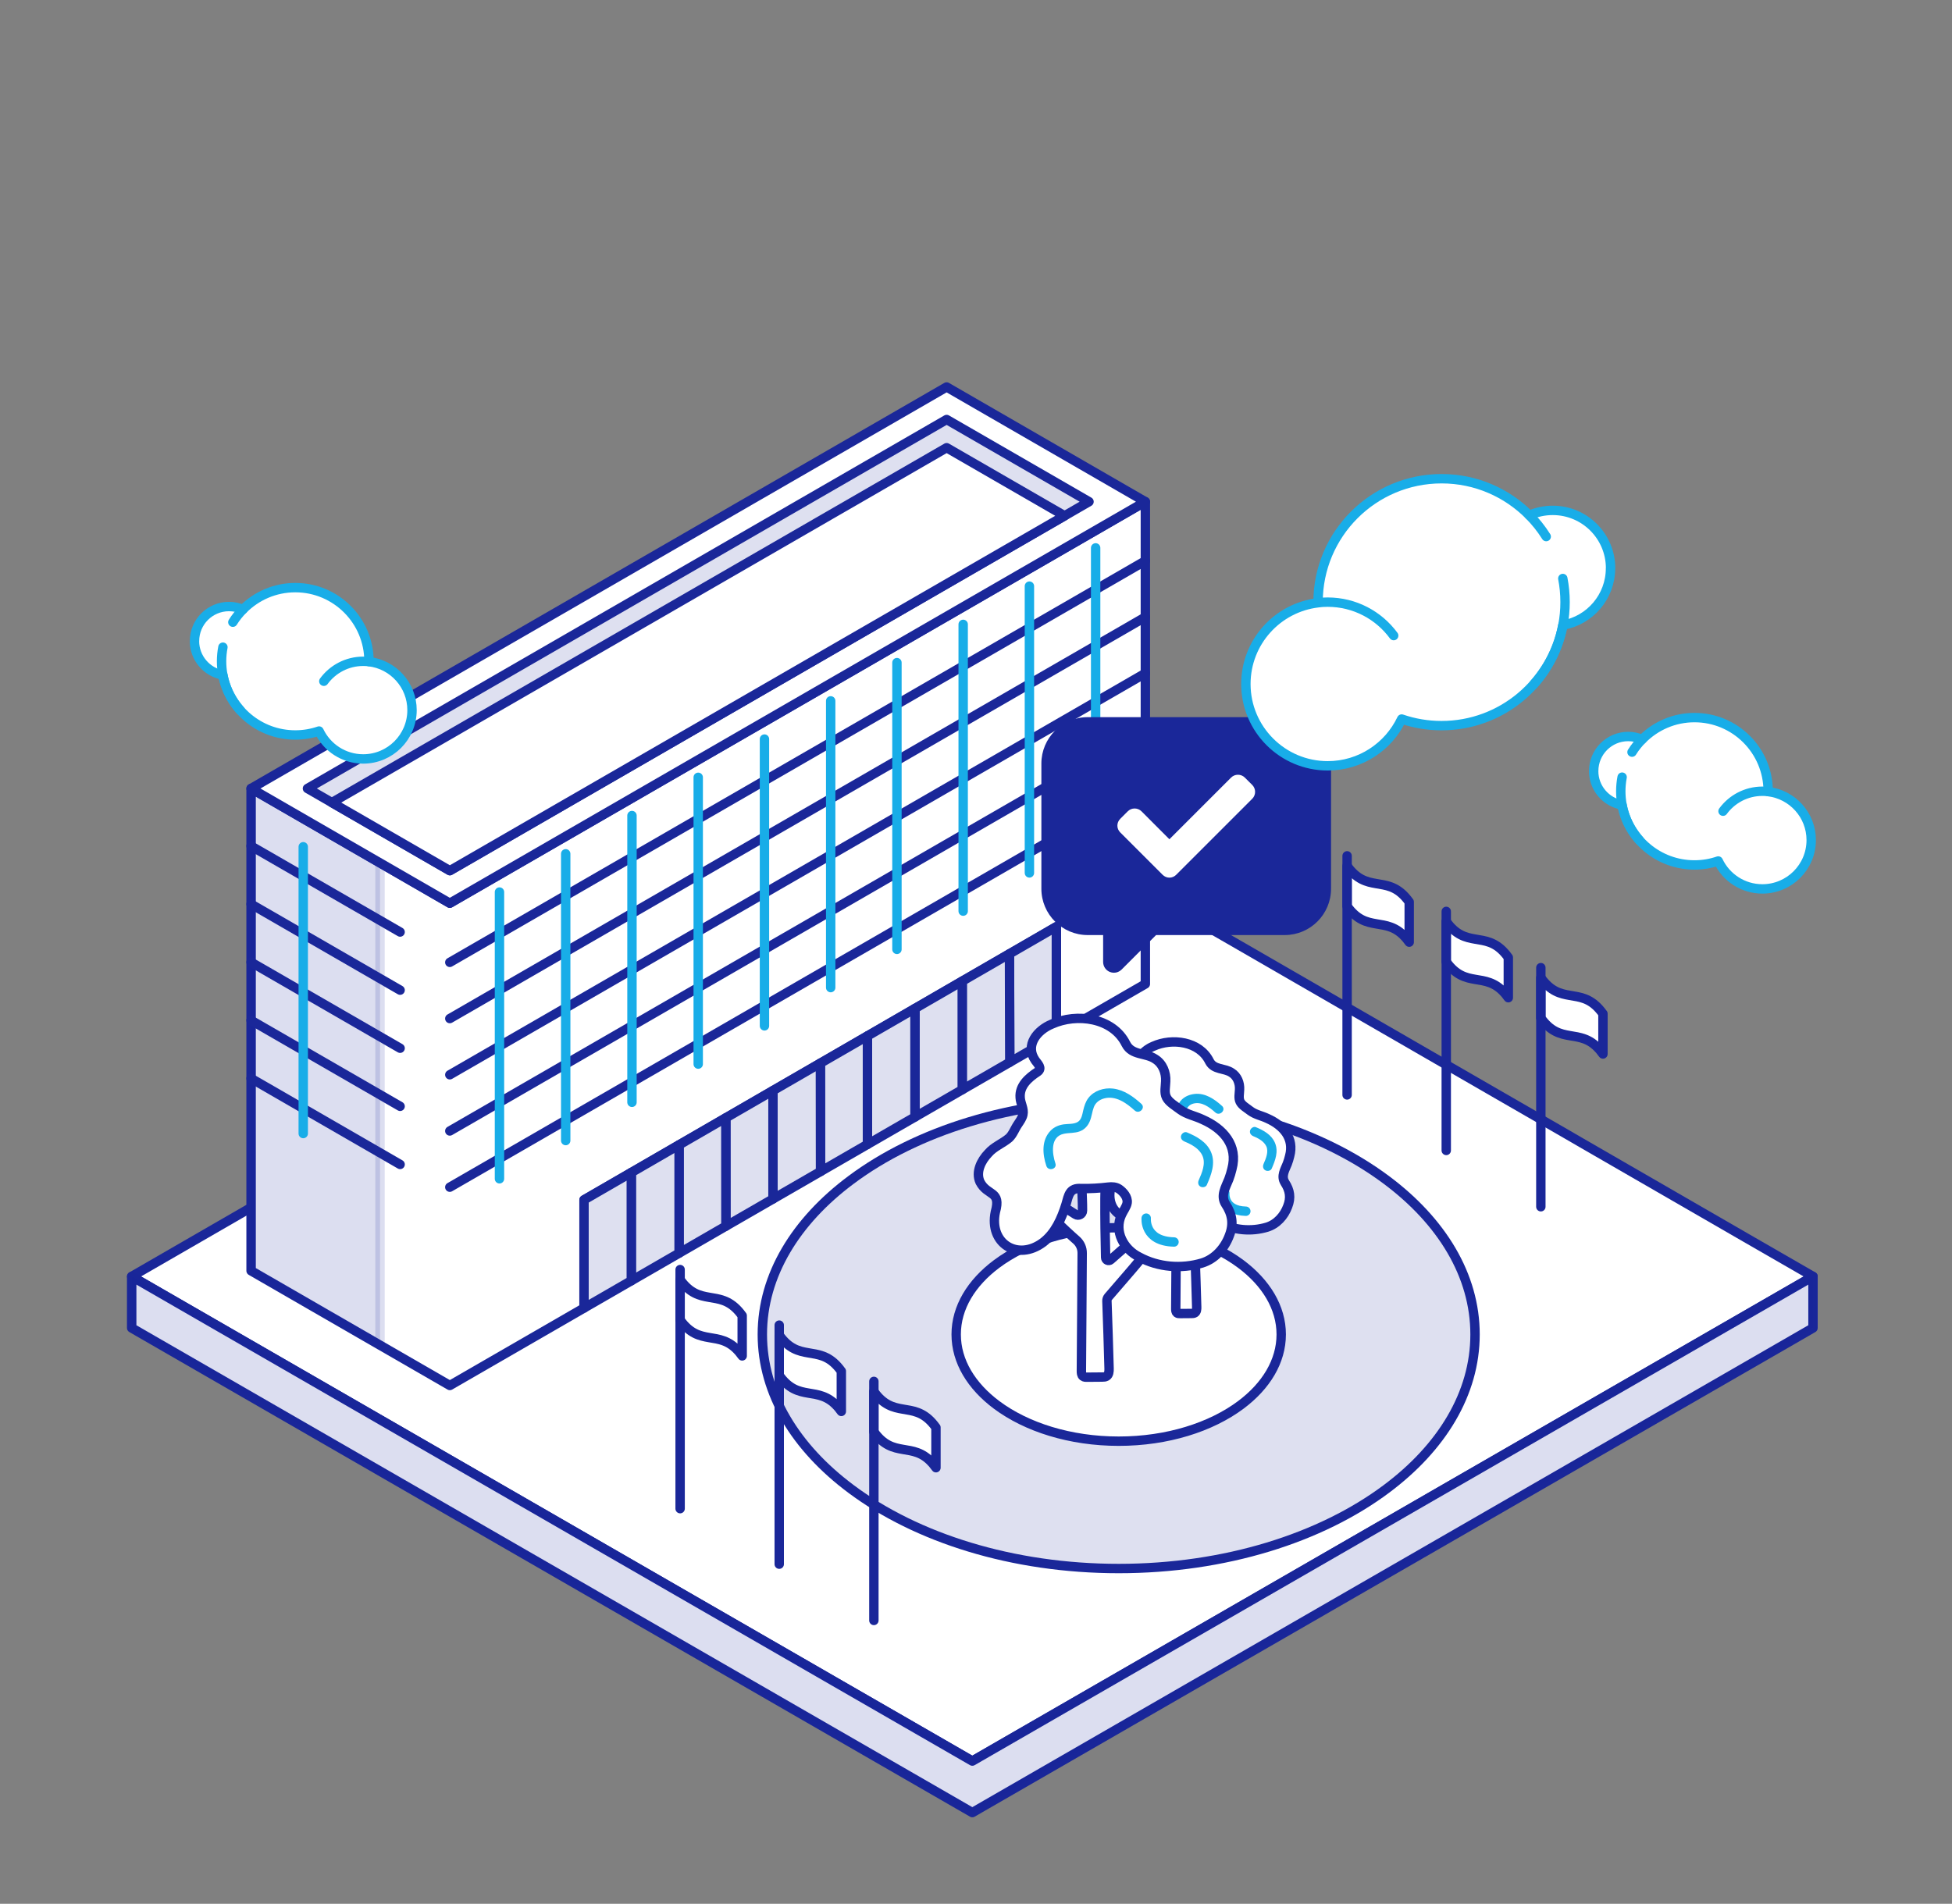 <svg width="204" height="199" viewBox="0 0 204 199" fill="none" xmlns="http://www.w3.org/2000/svg">
<rect x="0" y="0" width="204" height="199" fill="#808080" stroke="none"/>
<g clip-path="url(#clip0_1137_9833)">
<path fill-rule="evenodd" clip-rule="evenodd" d="M101.503 133L69 151.5L101.503 170L134 151.5L101.503 133Z" fill="#1A2799"/>
</g>
<path fill-rule="evenodd" clip-rule="evenodd" d="M184.812 136.114L149.45 156.501L148.501 157.05L140.928 161.417L136.888 163.746L101.617 184.081L94.646 180.06L87.073 175.697L82.185 172.877L69.633 165.644L18.428 136.114L32.808 127.811L33.917 127.173H33.924L44.886 120.837L46.927 119.662L47.523 119.319L53.097 116.097L54.131 115.498L55.727 114.579L57.762 113.408H57.765L57.867 113.346L60.673 111.726L61.772 111.092L65.332 109.037L66.405 108.416L73.32 104.418L75.07 103.411L81.217 99.865L101.617 88.088L121.196 99.39L128.163 103.411L131.628 105.413L136.201 108.056L148.174 114.968L156.369 119.695L157.451 120.32L170.216 127.69L177.782 132.061L184.812 136.114Z" fill="white" stroke="#1A2799" stroke-width="0.981" stroke-linecap="round" stroke-linejoin="round"/>
<path fill-rule="evenodd" clip-rule="evenodd" d="M189.476 133.425L187.317 134.671L184.811 136.114L149.449 156.5L148.5 157.05L140.927 161.417L136.887 163.746L101.616 184.081L94.645 180.06L87.072 175.696L82.184 172.876L69.632 165.644L18.427 136.114L15.924 134.671L13.762 133.425L28.195 125.093L33.785 121.864L34.835 121.255L42.86 116.623L53.066 110.732L53.096 110.712L55.412 109.381L57.106 108.402L57.185 108.353L57.633 108.098L59.858 106.813L60.672 106.342L62.425 105.327L75.069 98.026L101.616 82.703L124.888 96.138L127.927 97.892L128.162 98.026L144.656 107.552L146.046 108.353L148.173 109.583L156.367 114.314L157.961 115.233L163.695 118.54L165.285 119.463L174.876 125.001L182.443 129.371L189.476 133.425Z" fill="white" stroke="#1A2799" stroke-width="0.981" stroke-linecap="round" stroke-linejoin="round"/>
<path d="M189.473 133.428V138.81L187.317 140.056L148.5 162.435L140.927 166.799L101.616 189.466L15.921 140.056L13.762 138.81V133.428L15.921 134.671L18.427 136.117L87.072 175.697L94.645 180.061L101.616 184.081L140.927 161.417L148.5 157.05L184.811 136.117L187.317 134.671L189.473 133.428Z" fill="white" stroke="#1A2799" stroke-width="0.981" stroke-linecap="round" stroke-linejoin="round"/>
<path opacity="0.15" d="M101.616 184.081L13.762 133.428V138.81L101.616 189.466L189.473 138.81V133.428L101.616 184.081Z" fill="#1A2799" stroke="#1A2799" stroke-width="0.981" stroke-linecap="round" stroke-linejoin="round"/>
<path d="M144.887 123.336C138.059 118.233 128.059 115.017 116.914 115.017C105.768 115.017 95.765 118.233 88.938 123.336C83.167 127.641 79.67 133.294 79.67 139.486C79.67 145.679 83.167 151.332 88.938 155.637C95.765 160.74 105.768 163.956 116.914 163.956C128.059 163.956 138.059 160.74 144.887 155.637C150.657 151.332 154.154 145.679 154.154 139.486C154.154 133.294 150.657 127.641 144.887 123.336ZM116.914 150.645C111.83 150.645 107.267 149.176 104.156 146.853C101.525 144.887 99.929 142.31 99.929 139.486C99.929 136.663 101.525 134.085 104.156 132.119C107.267 129.797 111.83 128.328 116.914 128.328C121.997 128.328 126.561 129.797 129.672 132.119C132.302 134.085 133.898 136.663 133.898 139.486C133.898 142.31 132.302 144.887 129.672 146.853C126.561 149.176 121.997 150.645 116.914 150.645Z" fill="#DEE0F0" stroke="#1A2799" stroke-width="0.981" stroke-linecap="round" stroke-linejoin="round"/>
<path d="M119.7 52.44V102.854L110.396 108.226V96.871L105.499 99.704L100.56 102.56L95.62 105.419L90.654 108.291L85.737 111.134L80.781 114L75.855 116.849L70.967 119.675L65.975 122.564L61.036 125.42V136.725L47.012 144.822L26.242 132.833V82.419L47.012 94.411L119.7 52.44Z" fill="white" stroke="#1A2799" stroke-width="0.981" stroke-linecap="round" stroke-linejoin="round"/>
<path opacity="0.15" d="M26.242 82.418V132.832L39.713 140.608V90.198L26.242 82.418Z" fill="#1A2799" stroke="#1A2799" stroke-width="0.981" stroke-linecap="round" stroke-linejoin="round"/>
<path d="M26.238 82.419L47.008 94.411L119.696 52.441L98.93 40.451L26.238 82.419Z" fill="white" stroke="#1A2799" stroke-width="0.981" stroke-linecap="round" stroke-linejoin="round"/>
<path d="M113.812 52.441L111.26 53.916L47.012 91.009L34.682 83.891L32.131 82.419L98.931 43.85L113.812 52.441Z" fill="#DEE0F0" stroke="#1A2799" stroke-width="0.981" stroke-linecap="round" stroke-linejoin="round"/>
<path d="M111.261 53.916L47.013 91.009L34.684 83.891L98.932 46.798L111.261 53.916Z" fill="white" stroke="#1A2799" stroke-width="0.981" stroke-linecap="round" stroke-linejoin="round"/>
<path d="M119.696 58.627L47.008 100.594" stroke="#1A2799" stroke-width="0.981" stroke-linecap="round" stroke-linejoin="round"/>
<path d="M119.696 64.502L47.008 106.469" stroke="#1A2799" stroke-width="0.981" stroke-linecap="round" stroke-linejoin="round"/>
<path d="M119.696 70.377L47.008 112.344" stroke="#1A2799" stroke-width="0.981" stroke-linecap="round" stroke-linejoin="round"/>
<path d="M119.696 76.252L47.008 118.219" stroke="#1A2799" stroke-width="0.981" stroke-linecap="round" stroke-linejoin="round"/>
<path d="M119.696 82.128L47.008 124.095" stroke="#1A2799" stroke-width="0.981" stroke-linecap="round" stroke-linejoin="round"/>
<path d="M26.238 88.435L41.816 97.424" stroke="#1A2799" stroke-width="0.981" stroke-linecap="round" stroke-linejoin="round"/>
<path d="M26.238 94.506L41.816 103.499" stroke="#1A2799" stroke-width="0.981" stroke-linecap="round" stroke-linejoin="round"/>
<path d="M26.238 100.578L41.816 109.57" stroke="#1A2799" stroke-width="0.981" stroke-linecap="round" stroke-linejoin="round"/>
<path d="M26.238 106.652L41.816 115.642" stroke="#1A2799" stroke-width="0.981" stroke-linecap="round" stroke-linejoin="round"/>
<path d="M26.238 112.724L41.816 121.717" stroke="#1A2799" stroke-width="0.981" stroke-linecap="round" stroke-linejoin="round"/>
<path d="M114.504 57.269V87.247" stroke="#18ADE8" stroke-width="0.981" stroke-linecap="round" stroke-linejoin="round"/>
<path d="M107.582 61.267V91.245" stroke="#18ADE8" stroke-width="0.981" stroke-linecap="round" stroke-linejoin="round"/>
<path d="M100.66 65.264V95.239" stroke="#18ADE8" stroke-width="0.981" stroke-linecap="round" stroke-linejoin="round"/>
<path d="M93.738 69.262V99.237" stroke="#18ADE8" stroke-width="0.981" stroke-linecap="round" stroke-linejoin="round"/>
<path d="M86.814 73.259V103.234" stroke="#18ADE8" stroke-width="0.981" stroke-linecap="round" stroke-linejoin="round"/>
<path d="M79.893 77.253V107.232" stroke="#18ADE8" stroke-width="0.981" stroke-linecap="round" stroke-linejoin="round"/>
<path d="M72.969 81.251V111.229" stroke="#18ADE8" stroke-width="0.981" stroke-linecap="round" stroke-linejoin="round"/>
<path d="M66.047 85.248V115.223" stroke="#18ADE8" stroke-width="0.981" stroke-linecap="round" stroke-linejoin="round"/>
<path d="M59.121 89.246V119.221" stroke="#18ADE8" stroke-width="0.981" stroke-linecap="round" stroke-linejoin="round"/>
<path d="M52.199 93.243V123.218" stroke="#18ADE8" stroke-width="0.981" stroke-linecap="round" stroke-linejoin="round"/>
<path d="M31.691 88.51V118.488" stroke="#18ADE8" stroke-width="0.981" stroke-linecap="round" stroke-linejoin="round"/>
<path d="M110.397 96.871V108.226L105.529 111.036L105.5 99.704L110.397 96.871Z" fill="#DEE0F0" stroke="#1A2799" stroke-width="0.981" stroke-linecap="round" stroke-linejoin="round"/>
<path d="M105.528 111.036L100.559 113.905V102.56L105.498 99.704L105.528 111.036Z" fill="#DEE0F0" stroke="#1A2799" stroke-width="0.981" stroke-linecap="round" stroke-linejoin="round"/>
<path d="M100.559 102.56V113.905L95.619 116.757V105.419L100.559 102.56Z" fill="#DEE0F0" stroke="#1A2799" stroke-width="0.981" stroke-linecap="round" stroke-linejoin="round"/>
<path d="M95.62 105.419V116.757L90.654 119.623V108.291L95.62 105.419Z" fill="#DEE0F0" stroke="#1A2799" stroke-width="0.981" stroke-linecap="round" stroke-linejoin="round"/>
<path d="M90.655 108.292V119.623L85.751 122.456L85.738 111.134L90.655 108.292Z" fill="#DEE0F0" stroke="#1A2799" stroke-width="0.981" stroke-linecap="round" stroke-linejoin="round"/>
<path d="M85.75 122.456L80.781 125.325V113.999L85.737 111.134L85.75 122.456Z" fill="#DEE0F0" stroke="#1A2799" stroke-width="0.981" stroke-linecap="round" stroke-linejoin="round"/>
<path d="M80.782 114V125.325L75.862 128.165L75.856 116.849L80.782 114Z" fill="#DEE0F0" stroke="#1A2799" stroke-width="0.981" stroke-linecap="round" stroke-linejoin="round"/>
<path d="M75.861 128.165L70.967 130.991V119.676L75.854 116.849L75.861 128.165Z" fill="#DEE0F0" stroke="#1A2799" stroke-width="0.981" stroke-linecap="round" stroke-linejoin="round"/>
<path d="M70.969 119.675V130.991L65.977 133.873V122.564L70.969 119.675Z" fill="#DEE0F0" stroke="#1A2799" stroke-width="0.981" stroke-linecap="round" stroke-linejoin="round"/>
<path d="M65.975 122.564V133.873L61.035 136.725V125.42L65.975 122.564Z" fill="#DEE0F0" stroke="#1A2799" stroke-width="0.981" stroke-linecap="round" stroke-linejoin="round"/>
<path d="M147.274 94.274V98.484C147.172 98.34 147.071 98.21 146.97 98.088C146.937 98.052 146.904 98.013 146.871 97.977C144.84 95.704 142.812 97.578 140.783 94.719V90.512C142.812 93.368 144.84 91.5 146.865 93.767C147.002 93.917 147.136 94.088 147.271 94.277L147.274 94.274Z" fill="white" stroke="#1A2799" stroke-width="0.981" stroke-linecap="round" stroke-linejoin="round"/>
<path d="M140.783 89.459V114.451" stroke="#1A2799" stroke-width="0.981" stroke-linecap="round" stroke-linejoin="round"/>
<path d="M157.631 100.081V104.291C157.53 104.147 157.428 104.016 157.327 103.895C157.294 103.859 157.262 103.82 157.229 103.784C155.197 101.51 153.169 103.385 151.141 100.525V96.318C153.169 99.174 155.197 97.306 157.222 99.573C157.36 99.724 157.494 99.894 157.628 100.084L157.631 100.081Z" fill="white" stroke="#1A2799" stroke-width="0.981" stroke-linecap="round" stroke-linejoin="round"/>
<path d="M151.145 95.265V120.255" stroke="#1A2799" stroke-width="0.981" stroke-linecap="round" stroke-linejoin="round"/>
<path d="M167.522 105.962V110.173C167.42 110.029 167.319 109.898 167.218 109.777C167.185 109.741 167.152 109.702 167.119 109.666C165.088 107.392 163.06 109.267 161.031 106.407V102.2C163.06 105.056 165.088 103.188 167.113 105.455C167.25 105.606 167.384 105.776 167.519 105.966L167.522 105.962Z" fill="white" stroke="#1A2799" stroke-width="0.981" stroke-linecap="round" stroke-linejoin="round"/>
<path d="M161.031 101.147V126.14" stroke="#1A2799" stroke-width="0.981" stroke-linecap="round" stroke-linejoin="round"/>
<path d="M77.565 137.521V141.731C77.463 141.587 77.362 141.457 77.261 141.336C77.228 141.3 77.195 141.26 77.162 141.224C75.131 138.951 73.103 140.825 71.074 137.966V133.759C73.103 136.615 75.131 134.747 77.156 137.014C77.293 137.164 77.427 137.335 77.562 137.524L77.565 137.521Z" fill="white" stroke="#1A2799" stroke-width="0.981" stroke-linecap="round" stroke-linejoin="round"/>
<path d="M71.078 132.705V157.698" stroke="#1A2799" stroke-width="0.981" stroke-linecap="round" stroke-linejoin="round"/>
<path d="M87.926 143.324V147.534C87.825 147.39 87.723 147.259 87.622 147.138C87.589 147.102 87.556 147.063 87.524 147.027C85.492 144.753 83.464 146.628 81.436 143.769V139.562C83.464 142.418 85.492 140.55 87.517 142.817C87.655 142.967 87.789 143.137 87.923 143.327L87.926 143.324Z" fill="white" stroke="#1A2799" stroke-width="0.981" stroke-linecap="round" stroke-linejoin="round"/>
<path d="M81.436 138.512V163.501" stroke="#1A2799" stroke-width="0.981" stroke-linecap="round" stroke-linejoin="round"/>
<path d="M97.815 149.209V153.419C97.713 153.275 97.612 153.145 97.511 153.024C97.478 152.988 97.445 152.948 97.412 152.912C95.381 150.639 93.353 152.513 91.324 149.654V145.447C93.353 148.303 95.381 146.435 97.406 148.702C97.543 148.852 97.677 149.023 97.812 149.212L97.815 149.209Z" fill="white" stroke="#1A2799" stroke-width="0.981" stroke-linecap="round" stroke-linejoin="round"/>
<path d="M91.328 144.394V169.383" stroke="#1A2799" stroke-width="0.981" stroke-linecap="round" stroke-linejoin="round"/>
<path d="M128.176 125.94C127.777 125.688 127.446 126.051 127.152 126.3C126.491 126.866 125.837 127.435 125.186 128.011C125.035 128.145 124.797 128.04 124.793 127.841C124.754 126.274 124.731 124.707 124.741 123.14C124.748 121.883 124.918 120.562 124.823 119.316C124.057 119.175 123.151 119.266 123.001 120.16C122.791 121.409 122.971 122.852 122.965 124.121C122.965 124.121 122.965 124.124 122.965 124.128C122.965 124.409 122.651 124.579 122.412 124.425C121.754 124.003 121.09 123.588 120.42 123.182C120.272 123.094 120.122 123.002 119.955 122.973C119.612 122.911 119.301 123.199 119.484 123.545C119.621 123.807 119.985 124.059 120.191 124.272C120.825 124.926 121.48 125.56 122.16 126.172C122.265 126.267 122.373 126.362 122.477 126.453C122.775 126.715 122.945 127.095 122.942 127.494L122.909 132.24C122.899 133.765 122.886 135.289 122.876 136.814C122.876 136.967 122.886 137.141 123.004 137.236C123.092 137.304 123.213 137.308 123.325 137.304C123.724 137.304 124.123 137.298 124.522 137.295C124.643 137.295 124.767 137.291 124.869 137.226C125.055 137.108 125.071 136.846 125.065 136.624C125.019 134.838 124.954 133.052 124.895 131.266C124.891 131.148 124.931 131.037 125.006 130.948C125.52 130.353 126.033 129.754 126.547 129.159C127.129 128.485 127.711 127.808 128.231 127.082C128.5 126.705 128.637 126.234 128.169 125.94H128.176Z" fill="white" stroke="#1A2799" stroke-width="0.981" stroke-linecap="round" stroke-linejoin="round"/>
<path d="M134.271 123.594C133.865 122.934 134.284 122.276 134.533 121.645C134.634 121.383 134.716 121.108 134.781 120.833C135.278 118.975 134.117 117.647 132.465 116.914C131.88 116.63 131.212 116.519 130.682 116.126C130.313 115.838 129.809 115.563 129.606 115.168C129.413 114.785 129.534 114.31 129.544 113.895C129.583 113.205 129.308 112.495 128.71 112.125C127.961 111.618 126.868 111.857 126.397 110.941C125.363 108.844 122.501 108.474 120.538 109.361C119.39 109.832 118.379 111.026 119.223 112.24C119.416 112.508 119.799 112.855 119.416 113.136C118.693 113.61 117.954 114.242 118.029 115.187C118.052 115.639 118.346 116.074 118.245 116.528C118.186 116.806 118.006 117.049 117.852 117.284C117.594 117.657 117.453 118.095 117.149 118.377C116.629 118.822 115.952 119.06 115.497 119.594C114.931 120.176 114.486 121.076 114.843 121.864C115.435 123.006 116.537 122.518 116.06 124.232C115.53 126.728 117.823 128.161 119.844 126.637C120.8 125.901 121.297 124.746 121.644 123.64C121.856 122.907 121.918 122.312 122.851 122.384C123.564 122.397 124.284 122.355 124.99 122.27C125.281 122.237 125.582 122.25 125.831 122.41C126.171 122.636 126.547 123.068 126.485 123.513C126.439 123.82 126.187 124.131 126.044 124.455C125.425 125.773 126.214 127.203 127.45 127.805C128.945 128.616 130.78 128.763 132.41 128.276C133.433 127.962 134.209 127.098 134.575 126.1C134.932 125.191 134.807 124.419 134.281 123.617L134.271 123.594Z" fill="white" stroke="#1A2799" stroke-width="0.981" stroke-linecap="round" stroke-linejoin="round"/>
<path d="M128.001 124.72C128.001 124.72 127.815 126.548 130.2 126.607" stroke="#18ADE8" stroke-width="0.981" stroke-linecap="round" stroke-linejoin="round"/>
<path d="M130.993 118.77C131.277 118.887 131.581 119.038 131.837 119.228C132.046 119.385 132.239 119.604 132.344 119.83C132.596 120.389 132.301 121.099 132.056 121.658C131.951 121.9 131.984 122.185 132.232 122.329C132.442 122.45 132.798 122.398 132.903 122.152C133.276 121.298 133.633 120.363 133.24 119.45C132.88 118.606 132.059 118.158 131.251 117.821C131.006 117.719 130.711 117.932 130.646 118.164C130.567 118.446 130.744 118.665 130.989 118.77H130.993Z" fill="#18ADE8"/>
<path d="M127.704 115.596C126.916 114.883 125.948 114.222 124.832 114.35C124.332 114.405 123.838 114.602 123.481 114.965C123.128 115.325 122.993 115.789 122.879 116.267C122.768 116.738 122.666 117.046 122.146 117.114C121.626 117.183 121.116 117.157 120.661 117.461C119.598 118.168 119.627 119.535 119.987 120.618C120.187 121.213 121.132 120.958 120.932 120.356C120.684 119.614 120.504 118.344 121.554 118.151C121.956 118.079 122.369 118.115 122.761 117.971C123.183 117.818 123.481 117.504 123.651 117.091C123.936 116.404 123.857 115.58 124.727 115.354C125.598 115.128 126.402 115.737 127.011 116.287C127.479 116.709 128.176 116.018 127.704 115.593V115.596Z" fill="#18ADE8"/>
<path d="M120.017 128.943C119.487 128.609 119.052 129.09 118.666 129.421C117.796 130.167 116.929 130.919 116.068 131.681C115.869 131.858 115.555 131.72 115.548 131.455C115.496 129.385 115.466 127.317 115.476 125.246C115.486 123.588 115.712 121.841 115.584 120.192C114.573 120.006 113.376 120.127 113.18 121.308C112.902 122.96 113.144 124.864 113.131 126.539C113.131 126.539 113.131 126.545 113.131 126.548C113.131 126.921 112.715 127.144 112.401 126.941C111.531 126.385 110.654 125.835 109.771 125.302C109.578 125.184 109.379 125.067 109.156 125.027C108.701 124.946 108.293 125.325 108.531 125.783C108.715 126.13 109.192 126.46 109.467 126.741C110.304 127.608 111.171 128.446 112.068 129.251C112.205 129.375 112.346 129.499 112.486 129.623C112.882 129.97 113.105 130.471 113.098 130.997L113.056 137.265C113.042 139.28 113.026 141.292 113.013 143.307C113.013 143.507 113.023 143.739 113.183 143.863C113.298 143.955 113.458 143.958 113.605 143.955C114.132 143.952 114.662 143.948 115.188 143.942C115.345 143.942 115.516 143.935 115.646 143.854C115.892 143.697 115.915 143.35 115.908 143.059C115.849 140.7 115.764 138.341 115.682 135.983C115.676 135.829 115.731 135.679 115.83 135.561C116.51 134.773 117.187 133.984 117.868 133.199C118.636 132.306 119.408 131.413 120.092 130.454C120.445 129.957 120.629 129.332 120.01 128.946L120.017 128.943Z" fill="white" stroke="#1A2799" stroke-width="0.981" stroke-linecap="round" stroke-linejoin="round"/>
<path d="M128.072 125.845C127.536 124.972 128.089 124.105 128.419 123.27C128.55 122.924 128.661 122.564 128.746 122.198C129.404 119.741 127.869 117.987 125.684 117.022C124.909 116.646 124.029 116.502 123.329 115.982C122.838 115.603 122.177 115.236 121.906 114.716C121.647 114.209 121.811 113.584 121.824 113.035C121.876 112.125 121.51 111.183 120.725 110.696C119.737 110.025 118.291 110.342 117.673 109.132C116.305 106.361 112.527 105.874 109.933 107.045C108.415 107.666 107.08 109.243 108.196 110.846C108.451 111.203 108.958 111.661 108.448 112.027C107.492 112.655 106.518 113.486 106.616 114.736C106.645 115.331 107.034 115.907 106.904 116.505C106.828 116.875 106.59 117.192 106.387 117.503C106.047 117.994 105.86 118.573 105.461 118.946C104.777 119.531 103.881 119.849 103.282 120.552C102.536 121.321 101.948 122.508 102.419 123.552C103.201 125.057 104.656 124.415 104.025 126.679C103.325 129.977 106.354 131.867 109.023 129.856C110.286 128.884 110.944 127.36 111.402 125.897C111.68 124.929 111.765 124.141 112.998 124.236C113.943 124.252 114.889 124.2 115.824 124.085C116.207 124.039 116.606 124.059 116.933 124.268C117.385 124.569 117.879 125.138 117.797 125.724C117.738 126.133 117.404 126.542 117.211 126.97C116.397 128.711 117.437 130.598 119.07 131.396C121.045 132.469 123.469 132.662 125.619 132.021C126.973 131.606 127.994 130.464 128.478 129.146C128.949 127.945 128.785 126.925 128.089 125.868L128.072 125.838V125.845Z" fill="white" stroke="#1A2799" stroke-width="0.981" stroke-linecap="round" stroke-linejoin="round"/>
<path d="M119.788 127.331C119.788 127.331 119.542 129.748 122.693 129.823" stroke="#18ADE8" stroke-width="0.981" stroke-linecap="round" stroke-linejoin="round"/>
<path d="M123.778 119.316C124.511 119.62 125.326 120.045 125.666 120.808C126.032 121.635 125.614 122.597 125.277 123.363C125.172 123.605 125.205 123.889 125.453 124.033C125.663 124.154 126.019 124.102 126.124 123.857C126.595 122.78 127.056 121.583 126.562 120.425C126.104 119.358 125.061 118.789 124.04 118.364C123.795 118.262 123.5 118.475 123.435 118.707C123.356 118.989 123.533 119.208 123.778 119.313V119.316Z" fill="#18ADE8"/>
<path d="M119.288 115.39C118.444 114.628 117.479 113.924 116.32 113.787C115.378 113.676 114.348 113.996 113.752 114.762C113.455 115.145 113.317 115.599 113.206 116.064C113.108 116.483 113.039 117.029 112.637 117.274C112.225 117.526 111.636 117.461 111.171 117.526C110.641 117.602 110.157 117.804 109.784 118.197C108.829 119.201 108.947 120.651 109.352 121.871C109.552 122.466 110.5 122.211 110.298 121.609C109.948 120.559 109.741 118.806 111.191 118.511C111.747 118.397 112.323 118.462 112.859 118.253C113.36 118.056 113.7 117.677 113.9 117.186C114.099 116.695 114.135 116.201 114.315 115.727C114.498 115.249 114.904 114.948 115.388 114.818C116.608 114.487 117.73 115.308 118.588 116.08C119.055 116.502 119.752 115.812 119.281 115.387L119.288 115.39Z" fill="#18ADE8"/>
<path d="M166.551 80.597C166.551 82.373 167.833 83.848 169.521 84.146C170.192 87.715 173.322 90.411 177.084 90.411C177.955 90.411 178.789 90.267 179.571 89.998C180.388 91.722 182.148 92.916 184.183 92.916C187 92.916 189.286 90.633 189.286 87.813C189.286 85.199 187.32 83.047 184.788 82.746V82.71C184.788 78.46 181.34 75.009 177.088 75.009C174.948 75.009 173.015 75.883 171.615 77.293C171.17 77.096 170.676 76.985 170.159 76.985C168.167 76.985 166.554 78.601 166.554 80.593L166.551 80.597Z" fill="white" stroke="#18ADE8" stroke-width="0.981" stroke-linecap="round" stroke-linejoin="round"/>
<path d="M180.07 84.794C180.999 83.528 182.498 82.707 184.186 82.707C184.385 82.707 184.582 82.716 184.775 82.739" stroke="#18ADE8" stroke-width="0.981" stroke-linecap="round" stroke-linejoin="round"/>
<path d="M171.331 87.826C170.121 86.466 169.385 84.676 169.385 82.71C169.385 82.206 169.434 81.712 169.525 81.234" stroke="#18ADE8" stroke-width="0.981" stroke-linecap="round" stroke-linejoin="round"/>
<path d="M170.559 78.621C170.866 78.13 171.226 77.678 171.635 77.269" stroke="#18ADE8" stroke-width="0.981" stroke-linecap="round" stroke-linejoin="round"/>
<path d="M20.324 67.011C20.324 68.787 21.607 70.263 23.295 70.561C23.965 74.129 27.096 76.825 30.858 76.825C31.728 76.825 32.562 76.681 33.344 76.413C34.162 78.137 35.922 79.331 37.956 79.331C40.773 79.331 43.06 77.047 43.06 74.228C43.06 71.614 41.094 69.461 38.562 69.16V69.124C38.562 64.875 35.114 61.424 30.861 61.424C28.722 61.424 26.788 62.297 25.388 63.707C24.943 63.511 24.449 63.4 23.933 63.4C21.94 63.4 20.328 65.016 20.328 67.008L20.324 67.011Z" fill="white" stroke="#18ADE8" stroke-width="0.981" stroke-linecap="round" stroke-linejoin="round"/>
<path d="M33.842 71.211C34.771 69.945 36.269 69.124 37.957 69.124C38.157 69.124 38.353 69.134 38.546 69.157" stroke="#18ADE8" stroke-width="0.981" stroke-linecap="round" stroke-linejoin="round"/>
<path d="M25.103 74.24C23.892 72.879 23.156 71.09 23.156 69.124C23.156 68.62 23.205 68.126 23.297 67.648" stroke="#18ADE8" stroke-width="0.981" stroke-linecap="round" stroke-linejoin="round"/>
<path d="M24.334 65.038C24.642 64.547 25.001 64.096 25.41 63.687" stroke="#18ADE8" stroke-width="0.981" stroke-linecap="round" stroke-linejoin="round"/>
<path d="M108.832 79.811V92.897C108.832 95.569 111.004 97.741 113.677 97.741H115.286V100.551C115.286 101.009 115.558 101.418 115.983 101.595C116.124 101.651 116.271 101.68 116.415 101.68C116.709 101.68 116.997 101.566 117.213 101.35L120.818 97.741H134.26C136.932 97.741 139.105 95.569 139.105 92.897V79.811C139.105 77.139 136.932 74.963 134.26 74.963H113.677C111.004 74.963 108.832 77.139 108.832 79.811Z" fill="#1A2799"/>
<path d="M130.096 81.28C129.7 80.884 129.053 80.884 128.657 81.28L122.212 87.725L119.298 84.807C118.902 84.411 118.254 84.411 117.858 84.807L117.083 85.582C116.883 85.782 116.775 86.034 116.775 86.302C116.775 86.57 116.883 86.825 117.083 87.021L121.493 91.431C121.692 91.631 121.944 91.739 122.212 91.739C122.481 91.739 122.736 91.631 122.932 91.431L130.871 83.492C131.267 83.096 131.267 82.448 130.871 82.052L130.096 81.28Z" fill="white"/>
<path d="M168.312 59.399C168.312 62.376 166.163 64.849 163.33 65.346C162.205 71.326 156.961 75.85 150.651 75.85C149.192 75.85 147.792 75.608 146.486 75.16C145.112 78.052 142.165 80.05 138.756 80.05C134.036 80.05 130.205 76.22 130.205 71.499C130.205 67.119 133.499 63.508 137.749 63.007V62.948C137.749 55.823 143.529 50.04 150.657 50.04C154.246 50.04 157.488 51.505 159.83 53.864C160.576 53.533 161.403 53.35 162.274 53.35C165.614 53.35 168.319 56.056 168.319 59.402L168.312 59.399Z" fill="white" stroke="#18ADE8" stroke-width="0.981" stroke-linecap="round" stroke-linejoin="round"/>
<path d="M145.652 66.439C144.095 64.319 141.585 62.941 138.752 62.941C138.419 62.941 138.088 62.961 137.768 62.997" stroke="#18ADE8" stroke-width="0.981" stroke-linecap="round" stroke-linejoin="round"/>
<path d="M160.301 71.516C162.329 69.236 163.562 66.233 163.562 62.941C163.562 62.097 163.481 61.27 163.327 60.468" stroke="#18ADE8" stroke-width="0.981" stroke-linecap="round" stroke-linejoin="round"/>
<path d="M161.592 56.088C161.075 55.267 160.47 54.508 159.789 53.824" stroke="#18ADE8" stroke-width="0.981" stroke-linecap="round" stroke-linejoin="round"/>
<defs>
<clipPath id="clip0_1137_9833">
<rect width="65" height="37" fill="white" transform="translate(69 133)"/>
</clipPath>
</defs>
</svg>
